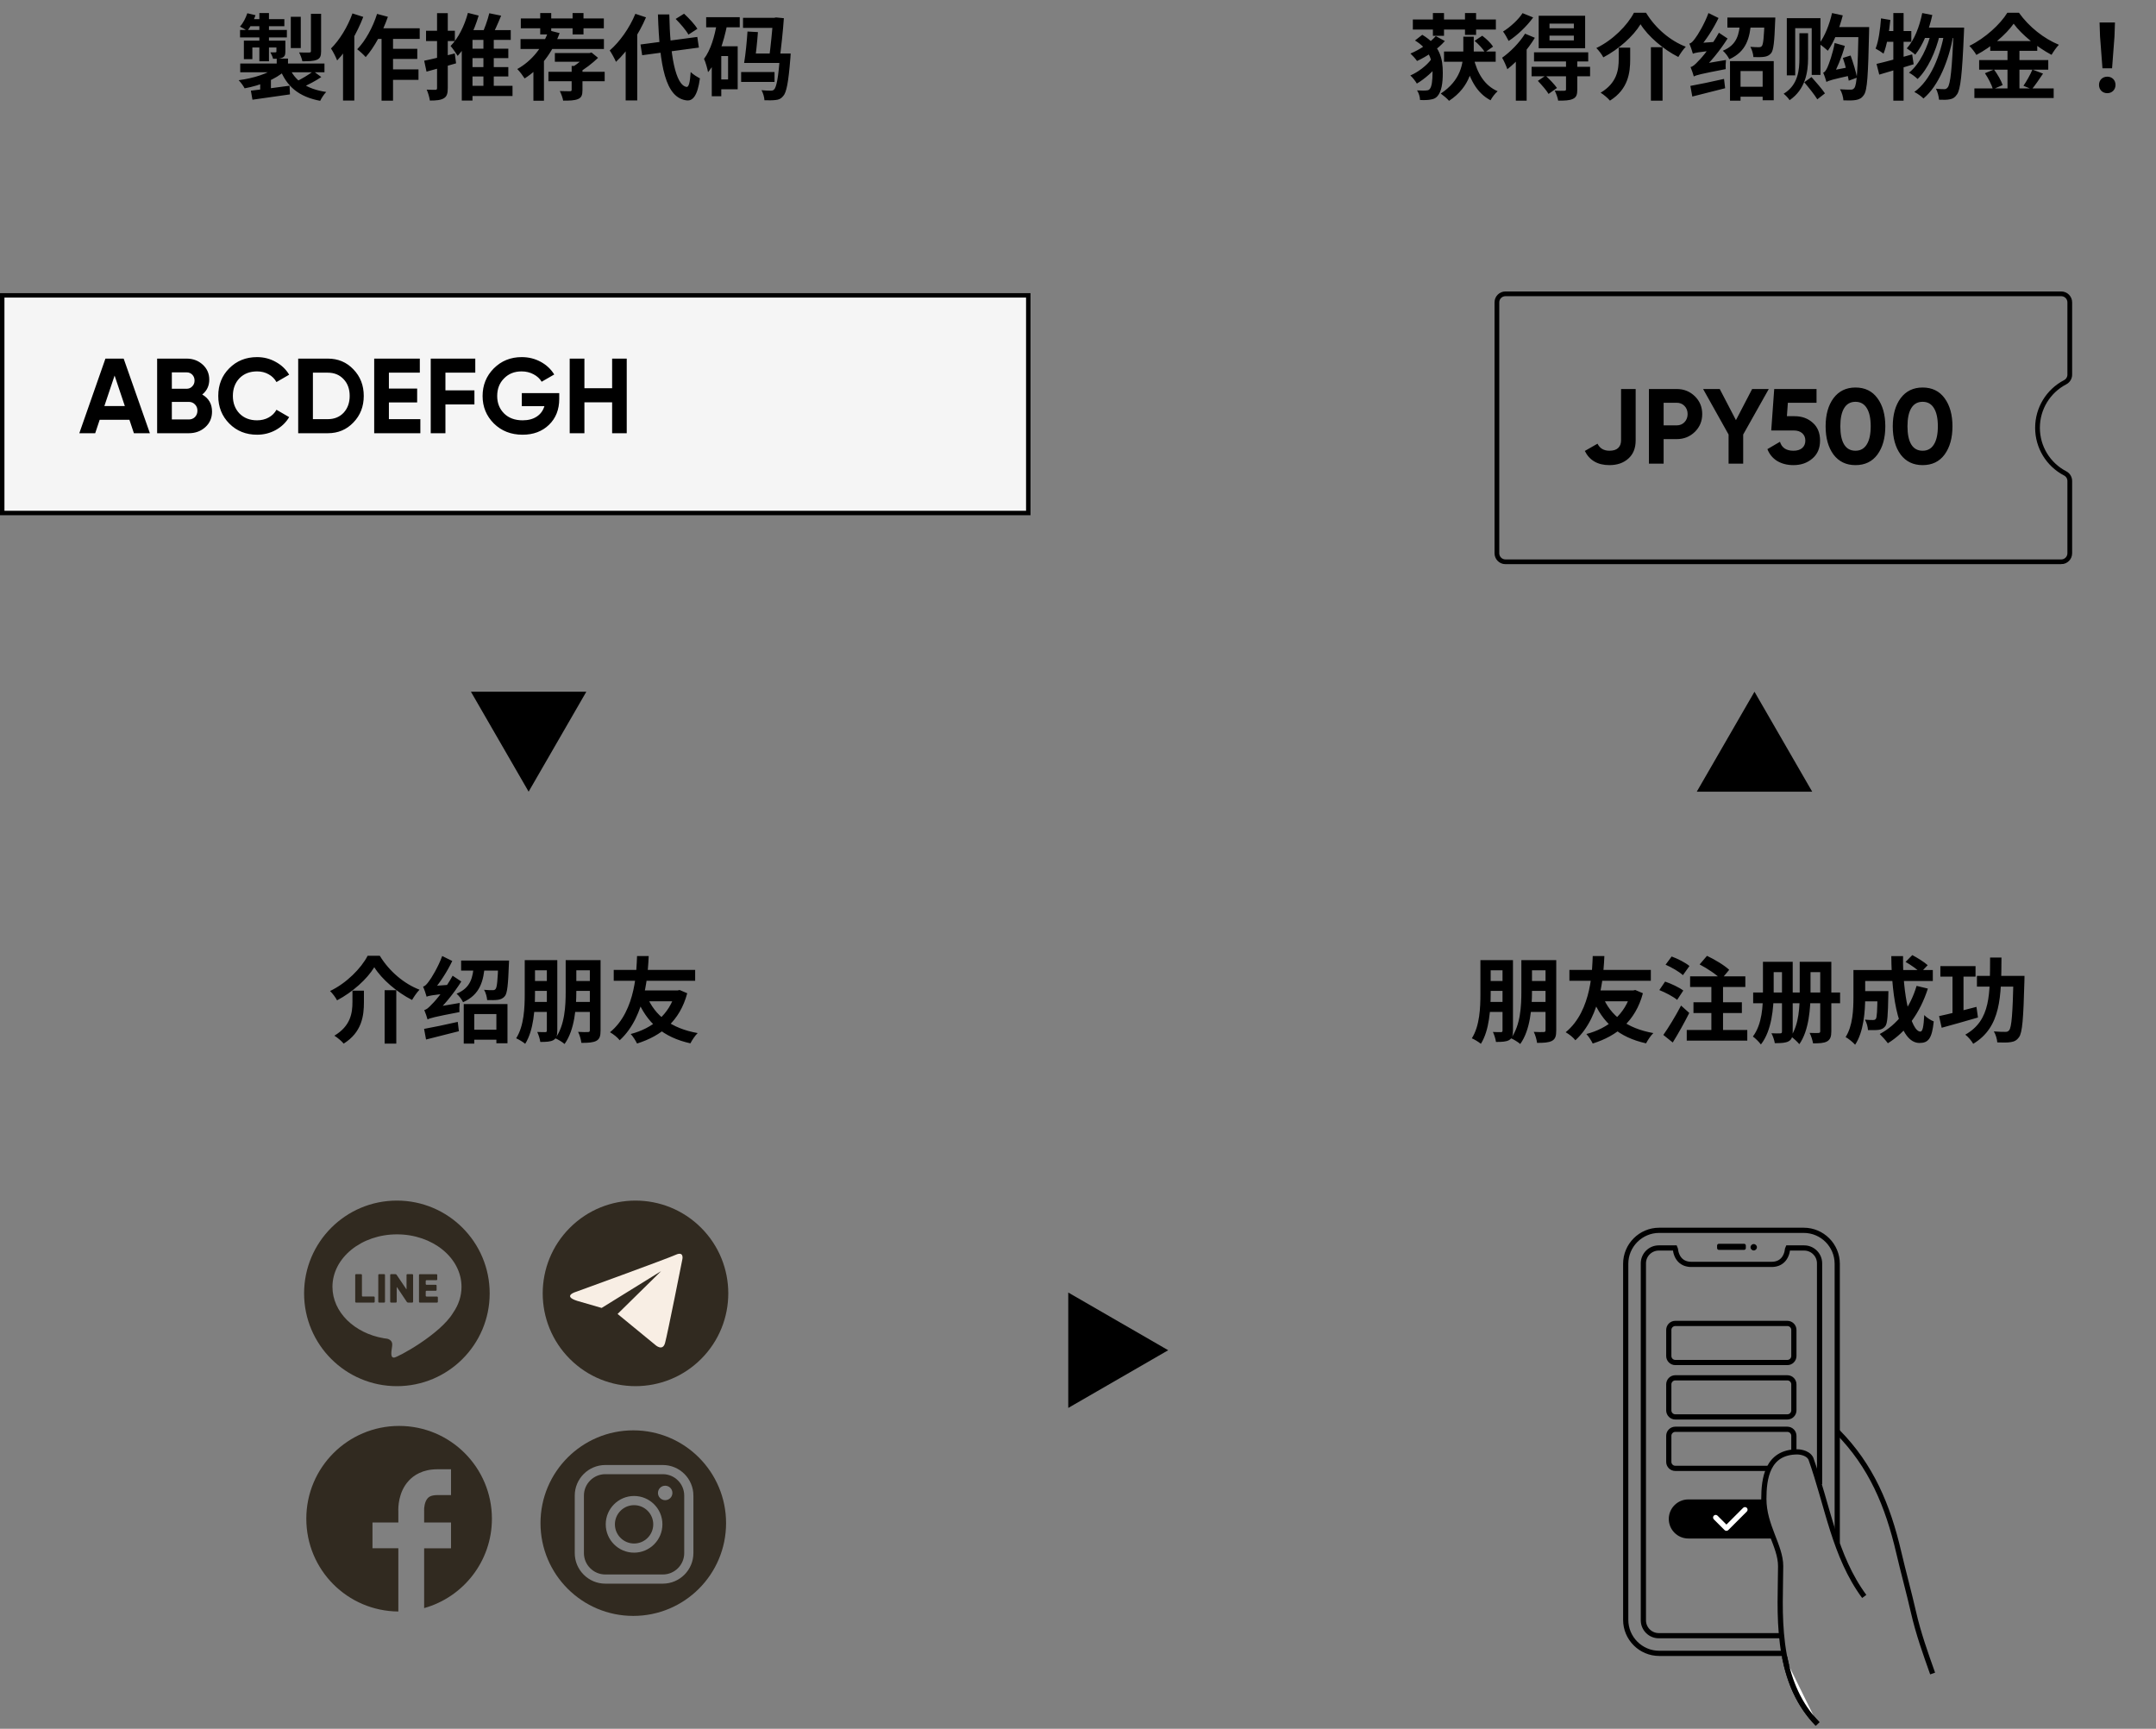 <svg width="631" height="506" viewBox="0 0 631 506" fill="none" xmlns="http://www.w3.org/2000/svg">
<rect x="0" y="0" width="631" height="506" fill="#808080" stroke="none"/>
<path d="M80.985 17.145H84.288V20.066H80.985V17.145ZM80.903 19.602L83.442 20.694C80.712 23.205 76.125 25.034 71.594 25.853C71.239 25.144 70.447 24.079 69.846 23.478C74.187 22.905 78.664 21.513 80.903 19.602ZM84.534 19.438C86.144 23.56 89.693 26.072 95.481 26.918C94.853 27.519 94.089 28.72 93.707 29.512C87.4 28.31 83.851 25.28 81.858 20.011L84.534 19.438ZM91.714 20.83L94.034 22.55C92.314 23.724 90.185 24.816 88.519 25.526L86.554 23.915C88.192 23.178 90.403 21.84 91.714 20.83ZM73.423 26.536C76.289 26.208 80.63 25.662 84.752 25.089L84.861 27.628C80.985 28.201 76.89 28.774 73.887 29.184L73.423 26.536ZM70.31 18.592H94.962V21.158H70.31V18.592ZM85.107 4.914H88.028V14.06H85.107V4.914ZM91.004 4.041H93.98V14.988C93.98 16.408 93.707 17.09 92.724 17.5C91.741 17.909 90.403 17.936 88.492 17.936C88.356 17.172 87.919 16.08 87.537 15.343C88.765 15.398 90.103 15.398 90.485 15.37C90.895 15.37 91.004 15.261 91.004 14.933V4.041ZM75.907 3.822H78.719V17.936H75.907V3.822ZM80.903 11.903H83.524V15.015C83.524 16.053 83.36 16.544 82.65 16.872C81.968 17.199 81.094 17.199 79.92 17.199C79.784 16.571 79.401 15.834 79.128 15.316C79.756 15.343 80.384 15.343 80.603 15.316C80.821 15.316 80.903 15.261 80.903 15.043V11.903ZM71.375 11.903H81.995V13.896H73.859V17.308H71.375V11.903ZM70.256 8.764H83.96V10.948H70.256V8.764ZM73.259 5.597H83.223V7.672H72.412L73.259 5.597ZM72.385 3.877L74.788 4.45C74.214 6.115 73.286 7.917 72.385 9.037C71.867 8.654 70.829 8.081 70.228 7.781C71.157 6.771 71.921 5.269 72.385 3.877ZM76.153 23.915L77.845 22.223L79.292 22.687V27.983H76.153V23.915ZM109.732 8.272H122.836V11.384H108.203L109.732 8.272ZM113.335 14.278H122.126V17.254H113.335V14.278ZM113.308 20.311H122.481V23.369H113.308V20.311ZM111.67 9.31H115.028V29.457H111.67V9.31ZM110.36 4.068L113.526 4.914C111.998 9.337 109.541 13.869 107.029 16.708C106.51 16.107 105.254 14.933 104.545 14.415C106.947 11.958 109.104 8.027 110.36 4.068ZM103.152 3.932L106.319 4.942C104.545 9.583 101.678 14.579 98.675 17.691C98.375 16.872 97.447 15.015 96.873 14.196C99.385 11.712 101.76 7.835 103.152 3.932ZM100.395 11.466L103.671 8.163L103.698 8.19V29.43H100.395V11.466ZM136.513 14.251H148.771V17.008H136.513V14.251ZM136.513 19.629H148.771V22.386H136.513V19.629ZM136.158 25.116H149.999V28.092H136.158V25.116ZM141.482 10.402H144.512V25.99H141.482V10.402ZM143.201 3.877L146.669 4.587C145.713 6.962 144.539 9.528 143.638 11.166L140.826 10.456C141.727 8.682 142.71 5.924 143.201 3.877ZM136.95 3.768L140.089 4.559C138.779 9.037 136.568 13.541 133.947 16.353C133.537 15.671 132.5 14.169 131.872 13.459C134.138 11.193 135.94 7.535 136.95 3.768ZM138.287 8.818H149.48V11.685H138.287V29.43H135.148V10.429L136.759 8.818H138.287ZM124.146 17.773C126.439 17.308 129.852 16.462 133.1 15.643L133.483 18.537C130.507 19.411 127.34 20.284 124.829 20.967L124.146 17.773ZM124.692 9.009H133.128V12.012H124.692V9.009ZM127.913 3.85H131.053V25.771C131.053 27.382 130.78 28.256 129.879 28.774C128.978 29.32 127.668 29.43 125.811 29.43C125.702 28.556 125.293 27.137 124.883 26.236C125.948 26.29 127.067 26.29 127.422 26.29C127.777 26.29 127.913 26.154 127.913 25.771V3.85ZM152.347 11.439H176.753V14.333H152.347V11.439ZM162.393 15.534H172.904V18.073H162.393V15.534ZM160.51 21.021H176.972V23.779H160.51V21.021ZM160.592 8.873L163.786 9.692C161.684 15.425 158.08 20.093 153.548 22.96C153.111 22.277 152.047 20.83 151.391 20.202C155.65 17.855 158.899 13.787 160.592 8.873ZM167.307 19.301H170.474V26.372C170.474 27.819 170.201 28.556 169.164 28.993C168.126 29.43 166.734 29.457 164.823 29.457C164.687 28.638 164.25 27.464 163.84 26.645C165.014 26.7 166.406 26.7 166.789 26.7C167.171 26.7 167.307 26.618 167.307 26.263V19.301ZM171.757 15.534H172.494L173.122 15.37L175.033 16.926C173.395 18.51 171.157 20.257 169.136 21.349C168.782 20.803 167.99 19.984 167.553 19.574C169.109 18.701 170.911 17.117 171.757 16.107V15.534ZM158.107 3.822H161.329V10.074H158.107V3.822ZM167.58 3.822H170.774V10.074H167.58V3.822ZM152.429 5.406H176.726V8.272H152.429V5.406ZM156.114 17.609L158.135 15.534L159.199 15.834V29.484H156.114V17.609ZM187.455 13.022L204.08 10.811L204.545 13.923L187.946 16.162L187.455 13.022ZM197.747 5.542L200.204 4.013C201.623 5.324 203.343 7.153 204.108 8.436L201.487 10.129C200.804 8.873 199.139 6.934 197.747 5.542ZM185.953 4.041L189.065 5.078C187.018 9.91 183.687 14.961 180.275 18.1C179.947 17.308 179.019 15.561 178.446 14.77C181.394 12.231 184.261 8.163 185.953 4.041ZM183.114 11.876L186.472 8.545L186.499 8.6V29.402H183.114V11.876ZM192.56 4.232H195.89C196.082 15.916 197.665 24.98 200.968 25.444C201.596 25.498 201.951 24.079 202.142 21.076C202.77 21.758 204.244 22.632 204.845 22.932C204.135 28.229 202.661 29.484 201.132 29.402C194.662 28.802 193.051 19.11 192.56 4.232ZM228.268 15.671H231.408C231.408 15.671 231.353 16.544 231.326 16.954C230.753 24.161 230.179 27.109 229.196 28.147C228.569 28.911 227.913 29.184 227.04 29.266C226.275 29.375 225.047 29.375 223.736 29.348C223.682 28.447 223.354 27.218 222.863 26.399C224.009 26.536 225.047 26.536 225.566 26.536C226.002 26.536 226.275 26.481 226.576 26.181C227.231 25.498 227.831 22.796 228.268 16.162V15.671ZM217.457 5.215H227.477V8.163H217.457V5.215ZM218.768 9.228L221.825 9.392C221.607 12.367 221.198 16.135 220.87 18.428H217.785C218.195 16.025 218.577 12.176 218.768 9.228ZM218.659 15.671H229.169V18.428H218.659V15.671ZM216.911 21.076H226.685V23.97H216.911V21.076ZM226.248 5.215H226.603L227.094 5.105L229.415 5.324C229.169 8.982 228.65 13.814 228.132 17.663L225.047 17.418C225.566 13.541 226.084 8.3 226.248 5.542V5.215ZM206.674 5.024H216.502V7.999H206.674V5.024ZM209.704 13.541H215.901V26.126H209.704V23.26H213.089V16.408H209.704V13.541ZM209.841 6.552L212.816 7.235C211.779 12.422 210.059 17.745 207.22 21.131C207.083 20.257 206.51 18.182 206.046 17.227C207.984 14.66 209.158 10.702 209.841 6.552ZM208.312 13.541H211.097V28.174H208.312V13.541Z" fill="black"/>
<rect x="0.65" y="86.45" width="300.3" height="63.7" fill="#F5F5F5" stroke="black" stroke-width="1.3"/>
<path d="M43.868 126.8H39.188L37.877 122.869H29.172L27.862 126.8H23.213L30.857 104.96H36.192L43.868 126.8ZM33.54 109.921L30.545 118.844H36.536L33.54 109.921ZM59.186 115.474C61.099 116.577 62.056 118.241 62.056 120.466C62.056 122.318 61.401 123.836 60.091 125.022C58.78 126.207 57.168 126.8 55.255 126.8H45.988V104.96H54.599C56.451 104.96 58.021 105.542 59.311 106.707C60.6 107.872 61.245 109.338 61.245 111.106C61.245 112.916 60.559 114.372 59.186 115.474ZM54.599 108.985H50.294V113.79H54.599C55.265 113.79 55.816 113.561 56.253 113.103C56.711 112.646 56.94 112.074 56.94 111.387C56.94 110.701 56.721 110.129 56.284 109.671C55.847 109.214 55.286 108.985 54.599 108.985ZM50.294 122.775H55.255C55.983 122.775 56.586 122.536 57.064 122.058C57.543 121.558 57.782 120.934 57.782 120.186C57.782 119.458 57.543 118.854 57.064 118.376C56.586 117.877 55.983 117.627 55.255 117.627H50.294V122.775ZM75.237 127.237C71.972 127.237 69.257 126.145 67.094 123.961C64.952 121.798 63.88 119.104 63.88 115.88C63.88 112.635 64.952 109.942 67.094 107.799C69.257 105.615 71.972 104.523 75.237 104.523C77.213 104.523 79.033 104.991 80.697 105.927C82.382 106.842 83.692 108.09 84.629 109.671L80.916 111.824C80.375 110.846 79.605 110.087 78.607 109.546C77.609 108.985 76.485 108.704 75.237 108.704C73.116 108.704 71.4 109.37 70.089 110.701C68.8 112.053 68.155 113.779 68.155 115.88C68.155 117.96 68.8 119.676 70.089 121.028C71.4 122.359 73.116 123.025 75.237 123.025C76.485 123.025 77.609 122.754 78.607 122.214C79.626 121.652 80.396 120.893 80.916 119.936L84.629 122.089C83.692 123.67 82.382 124.928 80.697 125.864C79.033 126.779 77.213 127.237 75.237 127.237ZM87.273 104.96H95.947C98.942 104.96 101.438 106.01 103.435 108.111C105.453 110.191 106.461 112.781 106.461 115.88C106.461 118.979 105.453 121.569 103.435 123.649C101.438 125.75 98.942 126.8 95.947 126.8H87.273V104.96ZM91.579 122.682H95.947C97.84 122.682 99.379 122.058 100.565 120.81C101.75 119.52 102.343 117.877 102.343 115.88C102.343 113.862 101.75 112.23 100.565 110.982C99.379 109.713 97.84 109.078 95.947 109.078H91.579V122.682ZM113.821 117.783V122.682H123.025V126.8H109.516V104.96H122.869V109.078H113.821V113.727H122.089V117.783H113.821ZM139.102 104.96V109.078H130.366V114.258H138.852V118.376H130.366V126.8H126.06V104.96H139.102ZM152.722 115.069H163.673V116.754C163.673 119.874 162.675 122.401 160.678 124.335C158.681 126.27 156.102 127.237 152.941 127.237C149.571 127.237 146.773 126.145 144.548 123.961C142.343 121.756 141.241 119.073 141.241 115.911C141.241 112.729 142.333 110.035 144.517 107.83C146.721 105.626 149.446 104.523 152.691 104.523C154.709 104.523 156.56 104.981 158.245 105.896C159.929 106.811 161.25 108.049 162.207 109.609L158.525 111.73C158.005 110.836 157.215 110.108 156.154 109.546C155.093 108.985 153.929 108.704 152.66 108.704C150.559 108.704 148.843 109.39 147.512 110.763C146.181 112.094 145.515 113.81 145.515 115.911C145.515 117.97 146.191 119.676 147.543 121.028C148.895 122.359 150.705 123.025 152.972 123.025C154.615 123.025 155.988 122.661 157.09 121.933C158.193 121.205 158.941 120.186 159.337 118.875H152.722V115.069ZM179.154 113.634V104.96H183.428V126.8H179.154V117.752H171.042V126.8H166.736V104.96H171.042V113.634H179.154Z" fill="black"/>
<path d="M109.541 283.098C107.411 286.593 103.235 290.36 98.648 292.79C98.239 291.971 97.31 290.742 96.601 290.06C101.46 287.739 105.719 283.371 107.603 279.74H111.152C113.963 284.354 118.304 287.958 122.781 289.678C121.935 290.551 121.198 291.67 120.597 292.681C116.229 290.469 111.752 286.647 109.541 283.098ZM112.571 289.814H115.984V305.457H112.571V289.814ZM103.153 289.951H106.511V293.336C106.511 297.212 105.965 302.099 100.586 305.457C100.013 304.747 98.73 303.655 97.856 303.137C102.661 300.27 103.153 296.421 103.153 293.254V289.951ZM125.129 298.386C124.993 297.813 124.501 296.393 124.174 295.629C124.883 295.465 125.539 294.865 126.44 293.882C127.477 292.926 130.48 289.268 132.473 285.583L135.012 287.275C132.773 290.824 129.907 294.319 127.122 296.885V296.939C127.122 296.939 125.129 297.84 125.129 298.386ZM125.129 298.386L124.938 295.929L126.33 294.946L134.548 293.554C134.438 294.373 134.411 295.574 134.466 296.23C127.067 297.649 125.866 297.977 125.129 298.386ZM124.856 291.725C124.692 291.097 124.201 289.596 123.819 288.777C124.447 288.613 124.911 288.067 125.566 287.166C126.221 286.347 128.296 282.962 129.415 279.822L132.364 281.269C130.862 284.409 128.705 287.767 126.576 290.142V290.196C126.576 290.196 124.856 291.179 124.856 291.725ZM124.856 291.725L124.774 289.514L126.112 288.64L131.654 288.231C131.463 288.995 131.354 290.114 131.326 290.742C126.385 291.261 125.429 291.452 124.856 291.725ZM124.119 301.144C126.603 300.707 130.371 299.915 133.974 299.096L134.302 301.826C130.944 302.672 127.45 303.573 124.692 304.256L124.119 301.144ZM137.032 301.389H146.833V304.31H137.032V301.389ZM134.957 281.133H147.16V284.081H134.957V281.133ZM135.722 293.882H148.525V305.348H145.277V296.803H138.806V305.457H135.722V293.882ZM145.85 281.133H148.989C148.989 281.133 148.962 281.952 148.935 282.334C148.716 288.231 148.471 290.688 147.761 291.561C147.188 292.244 146.587 292.489 145.768 292.626C145.031 292.735 143.83 292.762 142.574 292.708C142.519 291.807 142.164 290.524 141.673 289.705C142.71 289.814 143.666 289.814 144.157 289.814C144.567 289.814 144.785 289.759 145.031 289.486C145.468 288.995 145.659 286.948 145.85 281.624V281.133ZM138.697 282.197H141.919C141.536 287.111 140.554 291.07 135.53 293.336C135.176 292.571 134.329 291.425 133.619 290.851C137.851 289.104 138.424 285.992 138.697 282.197ZM167.062 281.023H174.078V283.999H167.062V281.023ZM167.062 287.139H174.078V290.032H167.062V287.139ZM167.007 293.254H174.105V296.175H167.007V293.254ZM172.631 281.023H175.771V301.58C175.771 303.191 175.525 304.092 174.542 304.638C173.587 305.157 172.194 305.239 170.147 305.239C170.065 304.338 169.628 302.863 169.191 302.017C170.393 302.099 171.676 302.099 172.085 302.072C172.495 302.072 172.631 301.935 172.631 301.526V281.023ZM165.56 281.023H168.673V290.224C168.673 294.837 168.209 301.444 165.233 305.566C164.66 305.048 163.295 304.201 162.53 303.901C165.315 300.079 165.56 294.428 165.56 290.224V281.023ZM154.832 281.023H161.766V283.999H154.832V281.023ZM154.832 287.139H161.766V290.032H154.832V287.139ZM154.832 293.254H161.766V296.175H154.832V293.254ZM160.046 281.023H163.103V301.635C163.103 303.082 162.858 303.901 161.984 304.42C161.111 304.911 159.882 304.966 158.135 304.966C158.026 304.147 157.616 302.836 157.234 302.044C158.189 302.099 159.254 302.099 159.582 302.099C159.937 302.099 160.046 301.963 160.046 301.635V281.023ZM153.576 281.023H156.579V290.879C156.579 295.274 156.197 301.58 153.712 305.512C153.139 305.02 151.801 304.201 151.064 303.901C153.385 300.27 153.576 294.892 153.576 290.906V281.023ZM189.311 291.534C191.605 297.267 196.491 301.007 204.19 302.372C203.453 303.055 202.525 304.474 202.061 305.375C194.034 303.601 189.284 299.314 186.445 292.38L189.311 291.534ZM197.665 289.896H198.293L198.894 289.759L201.132 290.715C198.948 298.878 193.543 303.191 186.445 305.43C186.035 304.583 185.244 303.328 184.589 302.645C190.922 301.007 195.973 296.912 197.665 290.469V289.896ZM179.62 283.89H203.453V287.057H179.62V283.89ZM187.346 289.896H197.993V293.063H186.418L187.346 289.896ZM186.445 279.822H189.857C189.639 284.108 189.23 297.322 181.367 304.474C180.685 303.601 179.647 302.782 178.528 302.126C186.336 295.765 186.281 283.153 186.445 279.822Z" fill="black"/>
<g clip-path="url(#clip0_183_2)">
<path d="M116.158 351.4C101.158 351.4 89 363.559 89 378.558C89 393.557 101.158 405.716 116.158 405.716C131.157 405.716 143.316 393.557 143.316 378.558C143.316 363.559 131.157 351.4 116.158 351.4ZM132.651 384.175C128.824 390.612 116.256 397.361 115.316 397.361C114.377 397.361 114.403 396.326 114.769 393.951C114.976 392.602 114.142 392.059 113.382 391.842C113.047 391.802 112.713 391.753 112.382 391.7C112.312 391.7 112.273 391.7 112.273 391.7L112.28 391.681C103.724 390.218 97.301 384.042 97.301 376.647C97.301 368.161 105.757 361.284 116.186 361.284C126.615 361.284 135.07 368.161 135.07 376.647C135.07 379.383 134.192 381.949 132.651 384.175Z" fill="#312A20"/>
<path d="M105.929 373.156C105.929 373.035 105.829 372.934 105.708 372.934H104.186C104.065 372.934 103.964 373.035 103.964 373.156V381.028C103.964 381.149 104.065 381.25 104.186 381.25H109.441C109.562 381.25 109.663 381.149 109.663 381.028V379.702C109.663 379.581 109.562 379.481 109.441 379.481H106.15C106.029 379.481 105.929 379.381 105.929 379.259V373.158V373.156Z" fill="#312A20"/>
<path d="M110.933 372.934H112.455C112.578 372.934 112.676 373.035 112.676 373.156V381.028C112.676 381.152 112.576 381.25 112.455 381.25H110.933C110.809 381.25 110.711 381.149 110.711 381.028V373.156C110.711 373.032 110.812 372.934 110.933 372.934Z" fill="#312A20"/>
<path d="M118.985 376.405C118.985 376.526 118.985 376.726 118.985 376.85V377.225C118.987 377.346 118.943 377.376 118.887 377.29C118.831 377.204 118.63 376.899 118.561 376.796L116.072 373.118C116.004 373.018 115.848 372.934 115.724 372.934H114.419C114.298 372.934 114.198 373.035 114.198 373.156V381.028C114.198 381.149 114.298 381.25 114.419 381.25H115.887C116.009 381.25 116.109 381.149 116.109 381.028V377.74C116.109 377.619 116.109 377.418 116.109 377.295V376.836C116.106 376.714 116.16 376.698 116.228 376.801L116.372 377.022C116.44 377.125 116.549 377.29 116.617 377.393L119.071 381.066C119.139 381.168 119.295 381.25 119.416 381.25H120.681C120.803 381.25 120.903 381.149 120.903 381.028V373.156C120.903 373.035 120.803 372.934 120.681 372.934H119.201C119.08 372.934 118.98 373.035 118.98 373.156V376.405H118.985Z" fill="#312A20"/>
<path d="M124.816 379.488C124.695 379.488 124.595 379.388 124.595 379.266V378.015C124.595 377.894 124.695 377.793 124.816 377.793H127.561C127.683 377.793 127.783 377.693 127.783 377.572V376.265C127.783 376.143 127.683 376.043 127.561 376.043H124.816C124.695 376.043 124.595 375.943 124.595 375.822V374.92C124.595 374.799 124.695 374.699 124.816 374.699H127.748C127.869 374.699 127.969 374.598 127.969 374.477V373.16C127.969 373.039 127.869 372.939 127.748 372.939H122.851C122.73 372.939 122.63 373.039 122.63 373.16V381.033C122.63 381.154 122.73 381.254 122.851 381.254H127.927C128.048 381.254 128.149 381.154 128.149 381.033V379.716C128.149 379.595 128.048 379.495 127.927 379.495H124.818L124.816 379.488Z" fill="#312A20"/>
</g>
<g clip-path="url(#clip1_183_2)">
<path d="M193.988 431.478H177.162C173.706 431.478 170.896 434.288 170.896 437.744V454.57C170.896 458.026 173.706 460.836 177.162 460.836H193.988C197.444 460.836 200.254 458.026 200.254 454.57V437.744C200.254 434.288 197.444 431.478 193.988 431.478ZM185.576 454.45C181.002 454.45 177.282 450.73 177.282 446.156C177.282 441.581 181.002 437.861 185.576 437.861C190.151 437.861 193.871 441.581 193.871 446.156C193.871 450.73 190.151 454.45 185.576 454.45ZM194.681 439.084C193.513 439.084 192.566 438.137 192.566 436.969C192.566 435.802 193.513 434.854 194.681 434.854C195.848 434.854 196.796 435.802 196.796 436.969C196.796 438.137 195.848 439.084 194.681 439.084Z" fill="#312A20"/>
<path d="M185.576 440.547C182.483 440.547 179.965 443.065 179.965 446.158C179.965 449.251 182.483 451.769 185.576 451.769C188.67 451.769 191.187 449.251 191.187 446.158C191.187 443.065 188.67 440.547 185.576 440.547Z" fill="#312A20"/>
<path d="M185.345 418.648C170.346 418.648 158.188 430.806 158.188 445.805C158.188 460.803 170.346 472.961 185.345 472.961C200.343 472.961 212.501 460.803 212.501 445.805C212.501 430.806 200.346 418.648 185.345 418.648ZM202.938 454.57C202.938 459.505 198.923 463.52 193.988 463.52H177.162C172.227 463.52 168.212 459.505 168.212 454.57V437.744C168.212 432.809 172.227 428.794 177.162 428.794H193.988C198.923 428.794 202.938 432.809 202.938 437.744V454.57Z" fill="#312A20"/>
</g>
<g clip-path="url(#clip2_183_2)">
<path d="M116.809 417.355C101.808 417.355 89.648 429.514 89.648 444.515C89.648 459.516 101.686 471.551 116.583 471.673V453.166H109.016V445.612H116.583V442.423C116.534 441.366 116.512 436.738 119.655 433.361C121.062 431.848 123.643 430.045 127.955 430.045H132.002V437.599H127.955C126.047 437.599 125.41 438.268 125.203 438.487C124.24 439.502 124.101 441.432 124.129 442.061L124.143 442.221L124.136 442.322V445.615H132.002V453.168H124.136V470.676C135.577 467.478 143.969 456.978 143.969 444.517C143.966 429.514 131.807 417.355 116.809 417.355Z" fill="#312A20"/>
</g>
<g clip-path="url(#clip3_183_2)">
<path d="M205.194 397.76C215.799 387.154 215.799 369.96 205.194 359.354C194.589 348.749 177.394 348.749 166.789 359.354C156.183 369.96 156.183 387.154 166.789 397.76C177.394 408.365 194.589 408.365 205.194 397.76Z" fill="#312A20"/>
<path d="M168.931 380.749L176.084 382.821L193.499 372.04L180.748 384.583L191.737 393.603C191.737 393.603 193.915 395.675 194.639 393.084C195.366 390.492 199.719 368.516 199.719 368.516C199.719 368.516 200.238 366.133 197.749 367.273C195.261 368.413 168.723 378.054 168.723 378.054C168.723 378.054 164.361 379.288 168.931 380.749Z" fill="#F8EEE4"/>
</g>
<path d="M446.762 281.023H453.778V283.999H446.762V281.023ZM446.762 287.139H453.778V290.032H446.762V287.139ZM446.707 293.254H453.805V296.175H446.707V293.254ZM452.331 281.023H455.47V301.58C455.47 303.191 455.225 304.092 454.242 304.638C453.286 305.157 451.894 305.239 449.847 305.239C449.765 304.338 449.328 302.863 448.891 302.017C450.092 302.099 451.375 302.099 451.785 302.072C452.194 302.072 452.331 301.935 452.331 301.526V281.023ZM445.26 281.023H448.372V290.224C448.372 294.837 447.908 301.444 444.933 305.566C444.359 305.048 442.994 304.201 442.23 303.901C445.015 300.079 445.26 294.428 445.26 290.224V281.023ZM434.531 281.023H441.466V283.999H434.531V281.023ZM434.531 287.139H441.466V290.032H434.531V287.139ZM434.531 293.254H441.466V296.175H434.531V293.254ZM439.746 281.023H442.803V301.635C442.803 303.082 442.558 303.901 441.684 304.42C440.81 304.911 439.582 304.966 437.835 304.966C437.725 304.147 437.316 302.836 436.934 302.044C437.889 302.099 438.954 302.099 439.282 302.099C439.636 302.099 439.746 301.963 439.746 301.635V281.023ZM433.276 281.023H436.279V290.879C436.279 295.274 435.896 301.58 433.412 305.512C432.839 305.02 431.501 304.201 430.764 303.901C433.084 300.27 433.276 294.892 433.276 290.906V281.023ZM469.011 291.534C471.304 297.267 476.191 301.007 483.89 302.372C483.153 303.055 482.224 304.474 481.76 305.375C473.734 303.601 468.984 299.314 466.145 292.38L469.011 291.534ZM477.365 289.896H477.993L478.594 289.759L480.832 290.715C478.648 298.878 473.243 303.191 466.145 305.43C465.735 304.583 464.944 303.328 464.288 302.645C470.622 301.007 475.672 296.912 477.365 290.469V289.896ZM459.32 283.89H483.153V287.057H459.32V283.89ZM467.046 289.896H477.693V293.063H466.117L467.046 289.896ZM466.145 279.822H469.557C469.339 284.108 468.929 297.322 461.067 304.474C460.384 303.601 459.347 302.782 458.228 302.126C466.036 295.765 465.981 283.153 466.145 279.822ZM497.431 282.279L499.587 279.768C501.799 280.805 504.692 282.525 506.085 283.863L503.737 286.675C502.481 285.31 499.669 283.453 497.431 282.279ZM495.629 293.363H509.797V296.503H495.629V293.363ZM493.663 301.471H511.381V304.583H493.663V301.471ZM494.646 285.774H510.808V288.886H494.646V285.774ZM500.87 286.811H504.283V302.863H500.87V286.811ZM487.466 282.361L489.241 279.959C490.988 280.587 493.308 281.761 494.455 282.743L492.544 285.419C491.479 284.436 489.241 283.126 487.466 282.361ZM485.637 289.787L487.33 287.302C489.104 287.903 491.479 289.022 492.653 289.923L490.851 292.653C489.759 291.725 487.439 290.497 485.637 289.787ZM486.811 302.918C488.258 300.871 490.36 297.458 491.998 294.319L494.4 296.475C492.953 299.369 491.206 302.481 489.568 305.129L486.811 302.918ZM517.714 281.515H523.202V284.545H517.714V281.515ZM513.101 290.497H538.544V293.636H513.101V290.497ZM515.967 281.515H519.107V290.442C519.107 294.946 518.561 301.662 515.367 305.703C514.903 305.048 513.647 303.792 513.019 303.382C515.749 299.751 515.967 294.428 515.967 290.442V281.515ZM521.536 281.515H524.676V301.99C524.676 303.437 524.403 304.256 523.475 304.775C522.574 305.266 521.291 305.321 519.434 305.321C519.325 304.529 518.861 303.191 518.452 302.427C519.489 302.481 520.663 302.481 521.018 302.454C521.4 302.454 521.536 302.317 521.536 301.935V281.515ZM528.498 281.515H534.067V284.545H528.498V281.515ZM526.723 281.515H529.89V290.578C529.89 295.001 529.453 301.608 526.614 305.621C526.123 304.993 524.785 303.764 524.157 303.355C526.532 299.779 526.723 294.51 526.723 290.578V281.515ZM532.729 281.515H535.978V301.853C535.978 303.382 535.678 304.256 534.75 304.802C533.821 305.321 532.511 305.375 530.627 305.375C530.491 304.529 530.054 303.109 529.617 302.317C530.682 302.372 531.883 302.372 532.211 302.345C532.62 302.317 532.729 302.181 532.729 301.826V281.515ZM544.441 290.087H550.747V293.09H544.441V290.087ZM549.492 290.087H552.686C552.686 290.087 552.658 290.906 552.658 291.288C552.549 297.076 552.413 299.506 551.785 300.352C551.239 301.034 550.693 301.28 549.901 301.417C549.164 301.526 547.99 301.526 546.707 301.498C546.652 300.543 546.298 299.26 545.806 298.441C546.789 298.55 547.717 298.55 548.154 298.55C548.536 298.55 548.782 298.495 549 298.222C549.328 297.786 549.437 295.875 549.492 290.578V290.087ZM557.709 281.542L559.675 279.549C561.176 280.341 563.196 281.597 564.179 282.498L562.077 284.709C561.176 283.753 559.238 282.416 557.709 281.542ZM560.93 288.558L564.234 289.35C561.94 296.475 557.927 302.017 552.522 305.348C552.031 304.665 550.829 303.3 550.147 302.645C555.388 299.833 559.047 294.892 560.93 288.558ZM544.632 283.917H565.681V287.139H544.632V283.917ZM542.448 283.917H545.888V291.943C545.888 296.038 545.424 302.099 542.94 305.785C542.394 305.129 540.919 303.928 540.155 303.546C542.257 300.27 542.448 295.492 542.448 291.916V283.917ZM553.532 279.85H556.972C556.781 290.988 559.292 301.935 562.05 301.935C562.678 301.935 563.005 300.543 563.169 297.103C563.906 297.868 565.08 298.632 565.954 298.96C565.435 304.037 564.343 305.266 561.777 305.266C555.825 305.266 553.614 292.298 553.532 279.85ZM567.892 282.771H578.184V285.856H567.892V282.771ZM578.593 285.637H590.824V288.777H578.593V285.637ZM571.441 284.026H574.662V297.758H571.441V284.026ZM589.295 285.637H592.516C592.516 285.637 592.516 286.702 592.489 287.111C592.189 298.222 591.889 302.263 590.906 303.573C590.196 304.556 589.513 304.856 588.476 305.02C587.548 305.184 586.046 305.157 584.545 305.102C584.49 304.174 584.108 302.782 583.535 301.881C584.982 302.017 586.292 302.017 586.92 302.017C587.439 302.017 587.712 301.908 588.012 301.553C588.749 300.707 589.049 296.666 589.295 286.292V285.637ZM567.51 297.403C570.267 296.83 574.526 295.738 578.457 294.701L578.894 297.813C575.236 298.878 571.304 299.997 568.274 300.816L567.51 297.403ZM582.443 280.259H585.773C585.719 291.643 585.664 300.625 577.501 305.512C577.037 304.665 576 303.437 575.181 302.836C582.716 298.605 582.388 290.824 582.443 280.259Z" fill="black"/>
<path d="M510.434 364.485H503.067C503.026 364.485 502.993 364.519 502.993 364.56V365.307C502.993 365.348 503.026 365.381 503.067 365.381H510.434C510.476 365.381 510.509 365.348 510.509 365.307V364.56C510.509 364.519 510.476 364.485 510.434 364.485Z" fill="black"/>
<path d="M510.434 365.828H503.067C502.779 365.828 502.544 365.593 502.544 365.305V364.56C502.544 364.272 502.779 364.037 503.067 364.037H510.434C510.722 364.037 510.957 364.272 510.957 364.56V365.305C510.957 365.593 510.722 365.828 510.434 365.828Z" fill="black"/>
<path d="M514.199 365.061C514.199 365.578 513.779 365.995 513.262 365.995C512.746 365.995 512.328 365.576 512.328 365.061C512.328 364.546 512.748 364.125 513.262 364.125C513.777 364.125 514.199 364.544 514.199 365.061Z" fill="black"/>
<path d="M523.108 398.794H490.313C489.262 398.794 488.406 397.938 488.406 396.888V389.261C488.406 388.21 489.262 387.354 490.313 387.354H523.108C524.159 387.354 525.015 388.21 525.015 389.261V396.888C525.015 397.938 524.159 398.794 523.108 398.794Z" stroke="black" stroke-width="1.525" stroke-miterlimit="10"/>
<path d="M523.108 414.715H490.313C489.262 414.715 488.406 413.859 488.406 412.809V405.182C488.406 404.131 489.262 403.275 490.313 403.275H523.108C524.159 403.275 525.015 404.131 525.015 405.182V412.809C525.015 413.859 524.159 414.715 523.108 414.715Z" stroke="black" stroke-width="1.525" stroke-miterlimit="10"/>
<path d="M545.609 467.264C536.87 455.425 534.904 440.677 529.989 426.914C529.005 424.948 526.057 424.948 526.057 424.948C517.209 424.948 516.227 432.814 516.227 438.713C516.227 446.578 521.142 452.477 521.142 458.375C521.142 470.844 518.995 491.295 531.951 504.581" stroke="black" stroke-width="1.525" stroke-miterlimit="10"/>
<path d="M516.229 438.867H494.126C490.973 438.867 488.406 441.434 488.406 444.587C488.406 447.741 490.973 450.307 494.126 450.307H519.081C517.752 446.864 516.265 443.157 516.229 438.867Z" fill="black"/>
<path d="M522.311 484.99C523.69 492.039 526.462 498.953 531.951 504.581L522.311 484.99Z" fill="white"/>
<path d="M522.311 484.99C523.69 492.039 526.462 498.953 531.951 504.581" stroke="black" stroke-width="1.525" stroke-miterlimit="10"/>
<path d="M565.625 489.82C563.53 483.934 561.429 478.031 560.039 471.939C558.706 466.098 557.053 460.121 555.692 454.287C552.515 440.671 547.655 429.038 537.839 419.089" stroke="black" stroke-width="1.525" stroke-miterlimit="10"/>
<path d="M505.273 448.067C505.078 448.067 504.882 447.992 504.733 447.844L501.587 444.698C501.29 444.4 501.29 443.918 501.587 443.619C501.885 443.321 502.367 443.321 502.667 443.619L505.273 446.225L510.167 441.331C510.465 441.033 510.947 441.033 511.247 441.331C511.544 441.628 511.544 442.11 511.247 442.41L505.813 447.844C505.664 447.992 505.469 448.067 505.273 448.067Z" fill="white"/>
<path d="M517.611 429.778H490.313C489.262 429.778 488.406 428.922 488.406 427.871V420.245C488.406 419.194 489.262 418.338 490.313 418.338H523.108C524.159 418.338 525.015 419.194 525.015 420.245V425.114" stroke="black" stroke-width="1.525" stroke-miterlimit="10"/>
<path d="M532.535 434.434V369.773C532.535 367.29 530.516 365.269 528.031 365.269H523.251C523.202 365.362 523.194 365.439 523.19 365.475C522.866 368.396 521.166 370.072 518.527 370.072H494.977C492.338 370.072 490.638 368.396 490.313 365.475C490.31 365.439 490.302 365.364 490.252 365.269H485.472C482.99 365.269 480.969 367.288 480.969 369.773V474.248C480.969 476.73 482.988 478.751 485.472 478.751H521.415" stroke="black" stroke-width="1.525" stroke-miterlimit="10"/>
<path d="M522.178 483.922H485.608C480.2 483.922 475.8 479.522 475.8 474.114V369.908C475.8 364.499 480.199 360.1 485.608 360.1H527.898C533.305 360.1 537.706 364.499 537.706 369.908V451.554" stroke="black" stroke-width="1.525" stroke-miterlimit="10"/>
<path d="M422.62 15.07H437.744V18.073H422.62V15.07ZM431.574 11.958L433.813 10.456C434.987 11.33 436.379 12.668 436.98 13.65L434.604 15.316C434.058 14.36 432.748 12.941 431.574 11.958ZM431.247 16.817C432.284 21.322 434.441 25.034 438.317 26.7C437.607 27.3 436.652 28.529 436.242 29.348C432.066 27.164 429.909 22.85 428.68 17.281L431.247 16.817ZM413.502 5.706H437.799V8.654H413.502V5.706ZM419.371 3.822H422.62V10.483H419.371V3.822ZM428.762 3.822H432.011V10.21H428.762V3.822ZM428.271 10.729H431.328V14.961C431.328 19.438 430.428 25.362 424.094 29.512C423.521 28.829 422.456 27.956 421.664 27.382C427.534 23.56 428.271 18.537 428.271 14.933V10.729ZM414.129 11.848L416.259 10.183C421.528 13.323 422.265 17.254 422.265 21.322C422.265 24.325 421.91 26.836 420.654 28.201C420.245 28.665 419.671 28.966 419.016 29.075C417.979 29.32 416.914 29.32 415.604 29.266C415.576 28.365 415.276 27.273 414.73 26.454C416.068 26.536 417.051 26.536 417.624 26.454C418.033 26.427 418.252 26.29 418.47 26.017C419.043 25.307 419.262 23.642 419.262 21.103C419.262 17.527 418.252 14.36 414.129 11.848ZM418.88 17.363L421.064 18.701C419.644 20.776 416.914 23.151 414.675 24.461C414.239 23.724 413.447 22.687 412.764 22.086C414.976 21.158 417.597 19.165 418.88 17.363ZM420.217 10.565L422.865 12.012C420.818 14.36 417.678 16.489 414.73 17.855C414.293 17.199 413.392 16.216 412.792 15.671C415.658 14.497 418.552 12.476 420.217 10.565ZM453.496 10.429V11.821H460.621V10.429H453.496ZM453.496 6.907V8.272H460.621V6.907H453.496ZM450.329 4.614H463.925V14.114H450.329V4.614ZM448.964 15.316H464.826V17.991H448.964V15.316ZM448.254 19.547H465.372V22.332H448.254V19.547ZM458.328 17.663H461.631V26.208C461.631 27.71 461.358 28.502 460.294 28.966C459.284 29.43 457.919 29.457 456.035 29.457C455.898 28.556 455.434 27.355 455.025 26.536C456.171 26.59 457.455 26.59 457.809 26.563C458.219 26.536 458.328 26.454 458.328 26.126V17.663ZM450.084 23.669L452.349 22.141C453.523 23.205 454.97 24.734 455.68 25.744L453.223 27.491C452.622 26.454 451.203 24.843 450.084 23.669ZM446.343 9.856L449.21 11.057C447.217 14.415 444.023 18.018 441.156 20.257C440.938 19.547 440.119 17.691 439.628 16.899C442.03 15.206 444.705 12.504 446.343 9.856ZM445.606 3.85L448.719 5.105C446.889 7.644 444.105 10.32 441.539 11.985C441.184 11.248 440.419 9.91 439.901 9.228C442.03 7.917 444.46 5.679 445.606 3.85ZM443.641 15.944L446.671 12.913L446.808 12.995V29.457H443.641V15.944ZM480.141 7.098C478.011 10.593 473.835 14.36 469.248 16.79C468.839 15.971 467.91 14.742 467.201 14.06C472.06 11.739 476.319 7.371 478.203 3.74H481.752C484.563 8.354 488.904 11.958 493.381 13.678C492.535 14.551 491.798 15.671 491.197 16.681C486.829 14.469 482.352 10.647 480.141 7.098ZM483.171 13.814H486.584V29.457H483.171V13.814ZM473.753 13.951H477.111V17.336C477.111 21.212 476.565 26.099 471.186 29.457C470.613 28.747 469.33 27.655 468.456 27.137C473.261 24.27 473.753 20.421 473.753 17.254V13.951ZM495.729 22.386C495.593 21.813 495.101 20.393 494.774 19.629C495.483 19.465 496.139 18.865 497.04 17.882C498.077 16.926 501.08 13.268 503.073 9.583L505.612 11.275C503.373 14.824 500.507 18.319 497.722 20.885V20.939C497.722 20.939 495.729 21.84 495.729 22.386ZM495.729 22.386L495.538 19.929L496.93 18.947L505.148 17.554C505.038 18.373 505.011 19.574 505.066 20.23C497.667 21.649 496.466 21.977 495.729 22.386ZM495.456 15.725C495.292 15.097 494.801 13.596 494.419 12.777C495.047 12.613 495.511 12.067 496.166 11.166C496.821 10.347 498.896 6.962 500.015 3.822L502.964 5.269C501.462 8.409 499.305 11.767 497.176 14.142V14.196C497.176 14.196 495.456 15.179 495.456 15.725ZM495.456 15.725L495.374 13.514L496.712 12.64L502.254 12.231C502.063 12.995 501.954 14.114 501.926 14.742C496.985 15.261 496.029 15.452 495.456 15.725ZM494.719 25.144C497.203 24.707 500.971 23.915 504.574 23.096L504.902 25.826C501.544 26.672 498.05 27.573 495.292 28.256L494.719 25.144ZM507.632 25.389H517.433V28.31H507.632V25.389ZM505.557 5.133H517.76V8.081H505.557V5.133ZM506.322 17.882H519.125V29.348H515.877V20.803H509.406V29.457H506.322V17.882ZM516.45 5.133H519.589C519.589 5.133 519.562 5.952 519.535 6.334C519.316 12.231 519.071 14.688 518.361 15.561C517.788 16.244 517.187 16.489 516.368 16.626C515.631 16.735 514.43 16.762 513.174 16.708C513.119 15.807 512.764 14.524 512.273 13.705C513.31 13.814 514.266 13.814 514.757 13.814C515.167 13.814 515.385 13.759 515.631 13.486C516.068 12.995 516.259 10.948 516.45 5.624V5.133ZM509.297 6.197H512.519C512.136 11.111 511.154 15.07 506.13 17.336C505.776 16.571 504.929 15.425 504.219 14.851C508.451 13.104 509.024 9.992 509.297 6.197ZM526.633 9.719H529.172V17.063C529.172 21.103 528.38 26.181 523.766 29.32C523.411 28.747 522.592 27.874 522.019 27.437C526.305 24.871 526.633 20.366 526.633 17.035V9.719ZM528.052 24.079L530.182 22.55C531.492 24.024 533.267 26.072 534.113 27.328L531.874 29.075C531.083 27.764 529.39 25.635 528.052 24.079ZM522.947 5.324H532.803V21.922H530.236V8.245H525.404V22.059H522.947V5.324ZM536.188 3.822L539.327 4.505C538.344 8.354 536.734 12.367 534.959 14.851C534.413 14.333 533.103 13.268 532.393 12.804C534.058 10.647 535.423 7.18 536.188 3.822ZM536.952 7.917H545.333V10.866H535.451L536.952 7.917ZM543.941 7.917H547.053C547.053 7.917 547.053 9.009 547.026 9.419C546.753 21.977 546.507 26.399 545.524 27.764C544.842 28.774 544.187 29.075 543.177 29.266C542.276 29.43 540.911 29.43 539.518 29.375C539.464 28.447 539.082 27.027 538.508 26.126C539.873 26.236 541.074 26.236 541.675 26.236C542.139 26.236 542.412 26.126 542.712 25.744C543.45 24.843 543.723 20.366 543.941 8.6V7.917ZM534.55 23.997L534.331 21.622L535.533 20.748L541.839 19.52C541.921 20.257 542.139 21.349 542.33 21.922C536.188 23.287 535.178 23.587 534.55 23.997ZM534.55 23.997C534.386 23.396 533.949 22.031 533.594 21.294C534.058 21.131 534.441 20.584 534.85 19.684C535.232 18.865 536.433 15.589 536.952 12.586L539.928 13.432C539.082 16.599 537.635 20.093 536.297 22.441V22.468C536.297 22.468 534.55 23.451 534.55 23.997ZM539.355 16.954L541.62 16.244C542.385 18.346 543.204 21.076 543.504 22.714L541.074 23.615C540.801 21.922 540.092 19.11 539.355 16.954ZM562.587 3.822L565.535 4.396C564.552 8.927 562.751 13.268 560.539 15.998C560.021 15.507 558.738 14.579 558.055 14.169C560.239 11.767 561.768 7.863 562.587 3.822ZM571.76 8.081H574.845C574.845 8.081 574.817 9.146 574.79 9.555C574.271 21.813 573.78 26.29 572.742 27.655C572.115 28.583 571.514 28.911 570.613 29.075C569.849 29.239 568.702 29.239 567.501 29.184C567.419 28.256 567.091 26.863 566.6 25.963C567.61 26.072 568.538 26.099 569.057 26.099C569.466 26.099 569.712 25.963 570.04 25.58C570.804 24.625 571.323 20.393 571.76 8.791V8.081ZM563.406 8.081H573.152V11.111H561.904L563.406 8.081ZM565.317 9.064L567.692 10.238C566.6 14.933 564.198 20.339 561.222 23.123C560.594 22.495 559.557 21.731 558.71 21.267C561.877 18.783 564.279 13.65 565.317 9.064ZM569.112 9.364L571.65 10.538C570.34 17.636 567.446 25.062 562.942 28.829C562.314 28.174 561.167 27.355 560.266 26.918C565.044 23.506 567.856 16.38 569.112 9.364ZM549.21 18.701C551.885 18.1 555.871 16.981 559.638 15.916L560.075 18.81C556.635 19.875 552.895 20.994 550.002 21.84L549.21 18.701ZM554.124 3.822H557.127V29.457H554.124V3.822ZM550.52 5.378L553.25 5.843C552.895 9.446 552.24 13.268 551.257 15.698C550.766 15.316 549.592 14.551 548.937 14.224C549.81 12.04 550.275 8.627 550.52 5.378ZM551.257 9.091H559.393V12.231H550.657L551.257 9.091ZM589.341 6.934C587.075 10.129 582.898 13.705 578.421 16.08C578.011 15.316 577.083 14.114 576.373 13.432C581.069 11.139 585.464 7.044 587.484 3.74H590.897C593.845 7.89 598.241 11.33 602.581 13.104C601.79 13.923 601.025 15.043 600.425 16.053C596.248 13.841 591.689 10.156 589.341 6.934ZM582.489 12.012H596.248V14.879H582.489V12.012ZM579.24 17.581H599.469V20.393H579.24V17.581ZM577.848 25.881H601.053V28.693H577.848V25.881ZM587.539 13.159H591.033V27.273H587.539V13.159ZM580.932 21.431L583.581 20.339C584.618 21.731 585.71 23.615 586.119 24.898L583.28 26.126C582.925 24.871 581.915 22.878 580.932 21.431ZM594.828 20.366L597.94 21.54C596.821 23.205 595.62 24.98 594.664 26.126L592.207 25.116C593.081 23.833 594.228 21.84 594.828 20.366ZM615.33 19.984L614.621 10.647L614.484 6.58H618.989L618.852 10.647L618.142 19.984H615.33ZM616.75 27.273C615.33 27.273 614.32 26.263 614.32 24.843C614.32 23.424 615.358 22.441 616.75 22.441C618.115 22.441 619.152 23.424 619.152 24.843C619.152 26.263 618.115 27.273 616.75 27.273Z" fill="black"/>
<path d="M603.267 164.431H440.596C439.218 164.431 438.1 163.313 438.1 161.935V88.496C438.1 87.118 439.218 86 440.596 86H603.267C604.645 86 605.763 87.118 605.763 88.496V109.658C605.763 110.587 605.246 111.439 604.421 111.871C599.426 114.478 596.323 119.593 596.323 125.217C596.323 130.842 599.426 135.955 604.421 138.562C605.246 138.992 605.763 139.845 605.763 140.775V161.937C605.763 163.315 604.645 164.433 603.267 164.433V164.431Z" stroke="black" stroke-width="1.387" stroke-miterlimit="10"/>
<path d="M471.037 136.137C467.605 136.137 465.203 134.754 463.83 131.987L467.543 129.866C468.229 131.238 469.394 131.925 471.037 131.925C472.16 131.925 473.003 131.665 473.564 131.145C474.147 130.604 474.438 129.855 474.438 128.898V113.86H478.712V128.898C478.712 131.186 477.995 132.965 476.559 134.234C475.145 135.502 473.304 136.137 471.037 136.137ZM482.592 113.86H490.735C492.815 113.86 494.583 114.567 496.039 115.982C497.474 117.396 498.192 119.133 498.192 121.192C498.192 123.251 497.474 124.988 496.039 126.402C494.583 127.817 492.815 128.524 490.735 128.524H486.897V135.7H482.592V113.86ZM486.897 124.499H490.735C491.65 124.499 492.409 124.187 493.012 123.563C493.616 122.918 493.917 122.128 493.917 121.192C493.917 120.235 493.616 119.445 493.012 118.821C492.409 118.197 491.65 117.885 490.735 117.885H486.897V124.499ZM512.803 113.86H517.67L510.182 127.182V135.7H505.908V127.182L498.451 113.86H503.318L508.061 122.97L512.803 113.86ZM522.976 121.816H525.222C527.344 121.816 529.112 122.45 530.526 123.719C531.961 124.967 532.679 126.714 532.679 128.961C532.679 131.207 531.92 132.965 530.401 134.234C528.925 135.502 527.084 136.137 524.879 136.137C523.09 136.137 521.52 135.742 520.168 134.951C518.837 134.14 517.869 132.975 517.266 131.457L520.948 129.304C521.468 131.051 522.778 131.925 524.879 131.925C525.981 131.925 526.834 131.665 527.437 131.145C528.061 130.604 528.373 129.876 528.373 128.961C528.373 128.066 528.072 127.349 527.469 126.808C526.865 126.267 526.044 125.997 525.004 125.997H518.389L519.263 113.86H531.649V117.885H523.257L522.976 121.816ZM543.042 136.137C540.317 136.137 538.174 135.107 536.614 133.048C535.075 130.947 534.306 128.191 534.306 124.78C534.306 121.369 535.075 118.623 536.614 116.543C538.174 114.463 540.317 113.423 543.042 113.423C545.808 113.423 547.95 114.463 549.469 116.543C551.008 118.623 551.778 121.369 551.778 124.78C551.778 128.191 551.008 130.947 549.469 133.048C547.95 135.107 545.808 136.137 543.042 136.137ZM547.503 124.78C547.503 122.45 547.118 120.672 546.349 119.445C545.6 118.218 544.498 117.604 543.042 117.604C541.586 117.604 540.483 118.218 539.734 119.445C538.986 120.672 538.611 122.45 538.611 124.78C538.611 127.11 538.986 128.888 539.734 130.115C540.483 131.322 541.586 131.925 543.042 131.925C544.498 131.925 545.6 131.311 546.349 130.084C547.118 128.857 547.503 127.089 547.503 124.78ZM562.694 136.137C559.969 136.137 557.827 135.107 556.267 133.048C554.728 130.947 553.958 128.191 553.958 124.78C553.958 121.369 554.728 118.623 556.267 116.543C557.827 114.463 559.969 113.423 562.694 113.423C565.46 113.423 567.603 114.463 569.121 116.543C570.66 118.623 571.43 121.369 571.43 124.78C571.43 128.191 570.66 130.947 569.121 133.048C567.603 135.107 565.46 136.137 562.694 136.137ZM567.156 124.78C567.156 122.45 566.771 120.672 566.001 119.445C565.252 118.218 564.15 117.604 562.694 117.604C561.238 117.604 560.136 118.218 559.387 119.445C558.638 120.672 558.264 122.45 558.264 124.78C558.264 127.11 558.638 128.888 559.387 130.115C560.136 131.322 561.238 131.925 562.694 131.925C564.15 131.925 565.252 131.311 566.001 130.084C566.771 128.857 567.156 127.089 567.156 124.78Z" fill="black"/>
<path d="M154.713 231.712L137.825 202.462L171.6 202.462L154.713 231.712Z" fill="black"/>
<path d="M513.488 202.462L530.375 231.712H496.6L513.488 202.462Z" fill="black"/>
<path d="M341.9 395.2L312.65 412.087L312.65 378.312L341.9 395.2Z" fill="black"/>
<defs>
<clipPath id="clip0_183_2">
<rect width="54.316" height="54.316" fill="white" transform="translate(89 351.4)"/>
</clipPath>
<clipPath id="clip1_183_2">
<rect width="54.316" height="54.316" fill="white" transform="translate(158.188 418.648)"/>
</clipPath>
<clipPath id="clip2_183_2">
<rect width="54.322" height="54.316" fill="white" transform="translate(89.647 417.355)"/>
</clipPath>
<clipPath id="clip3_183_2">
<rect width="54.316" height="54.316" fill="white" transform="translate(158.834 351.4)"/>
</clipPath>
</defs>
</svg>
